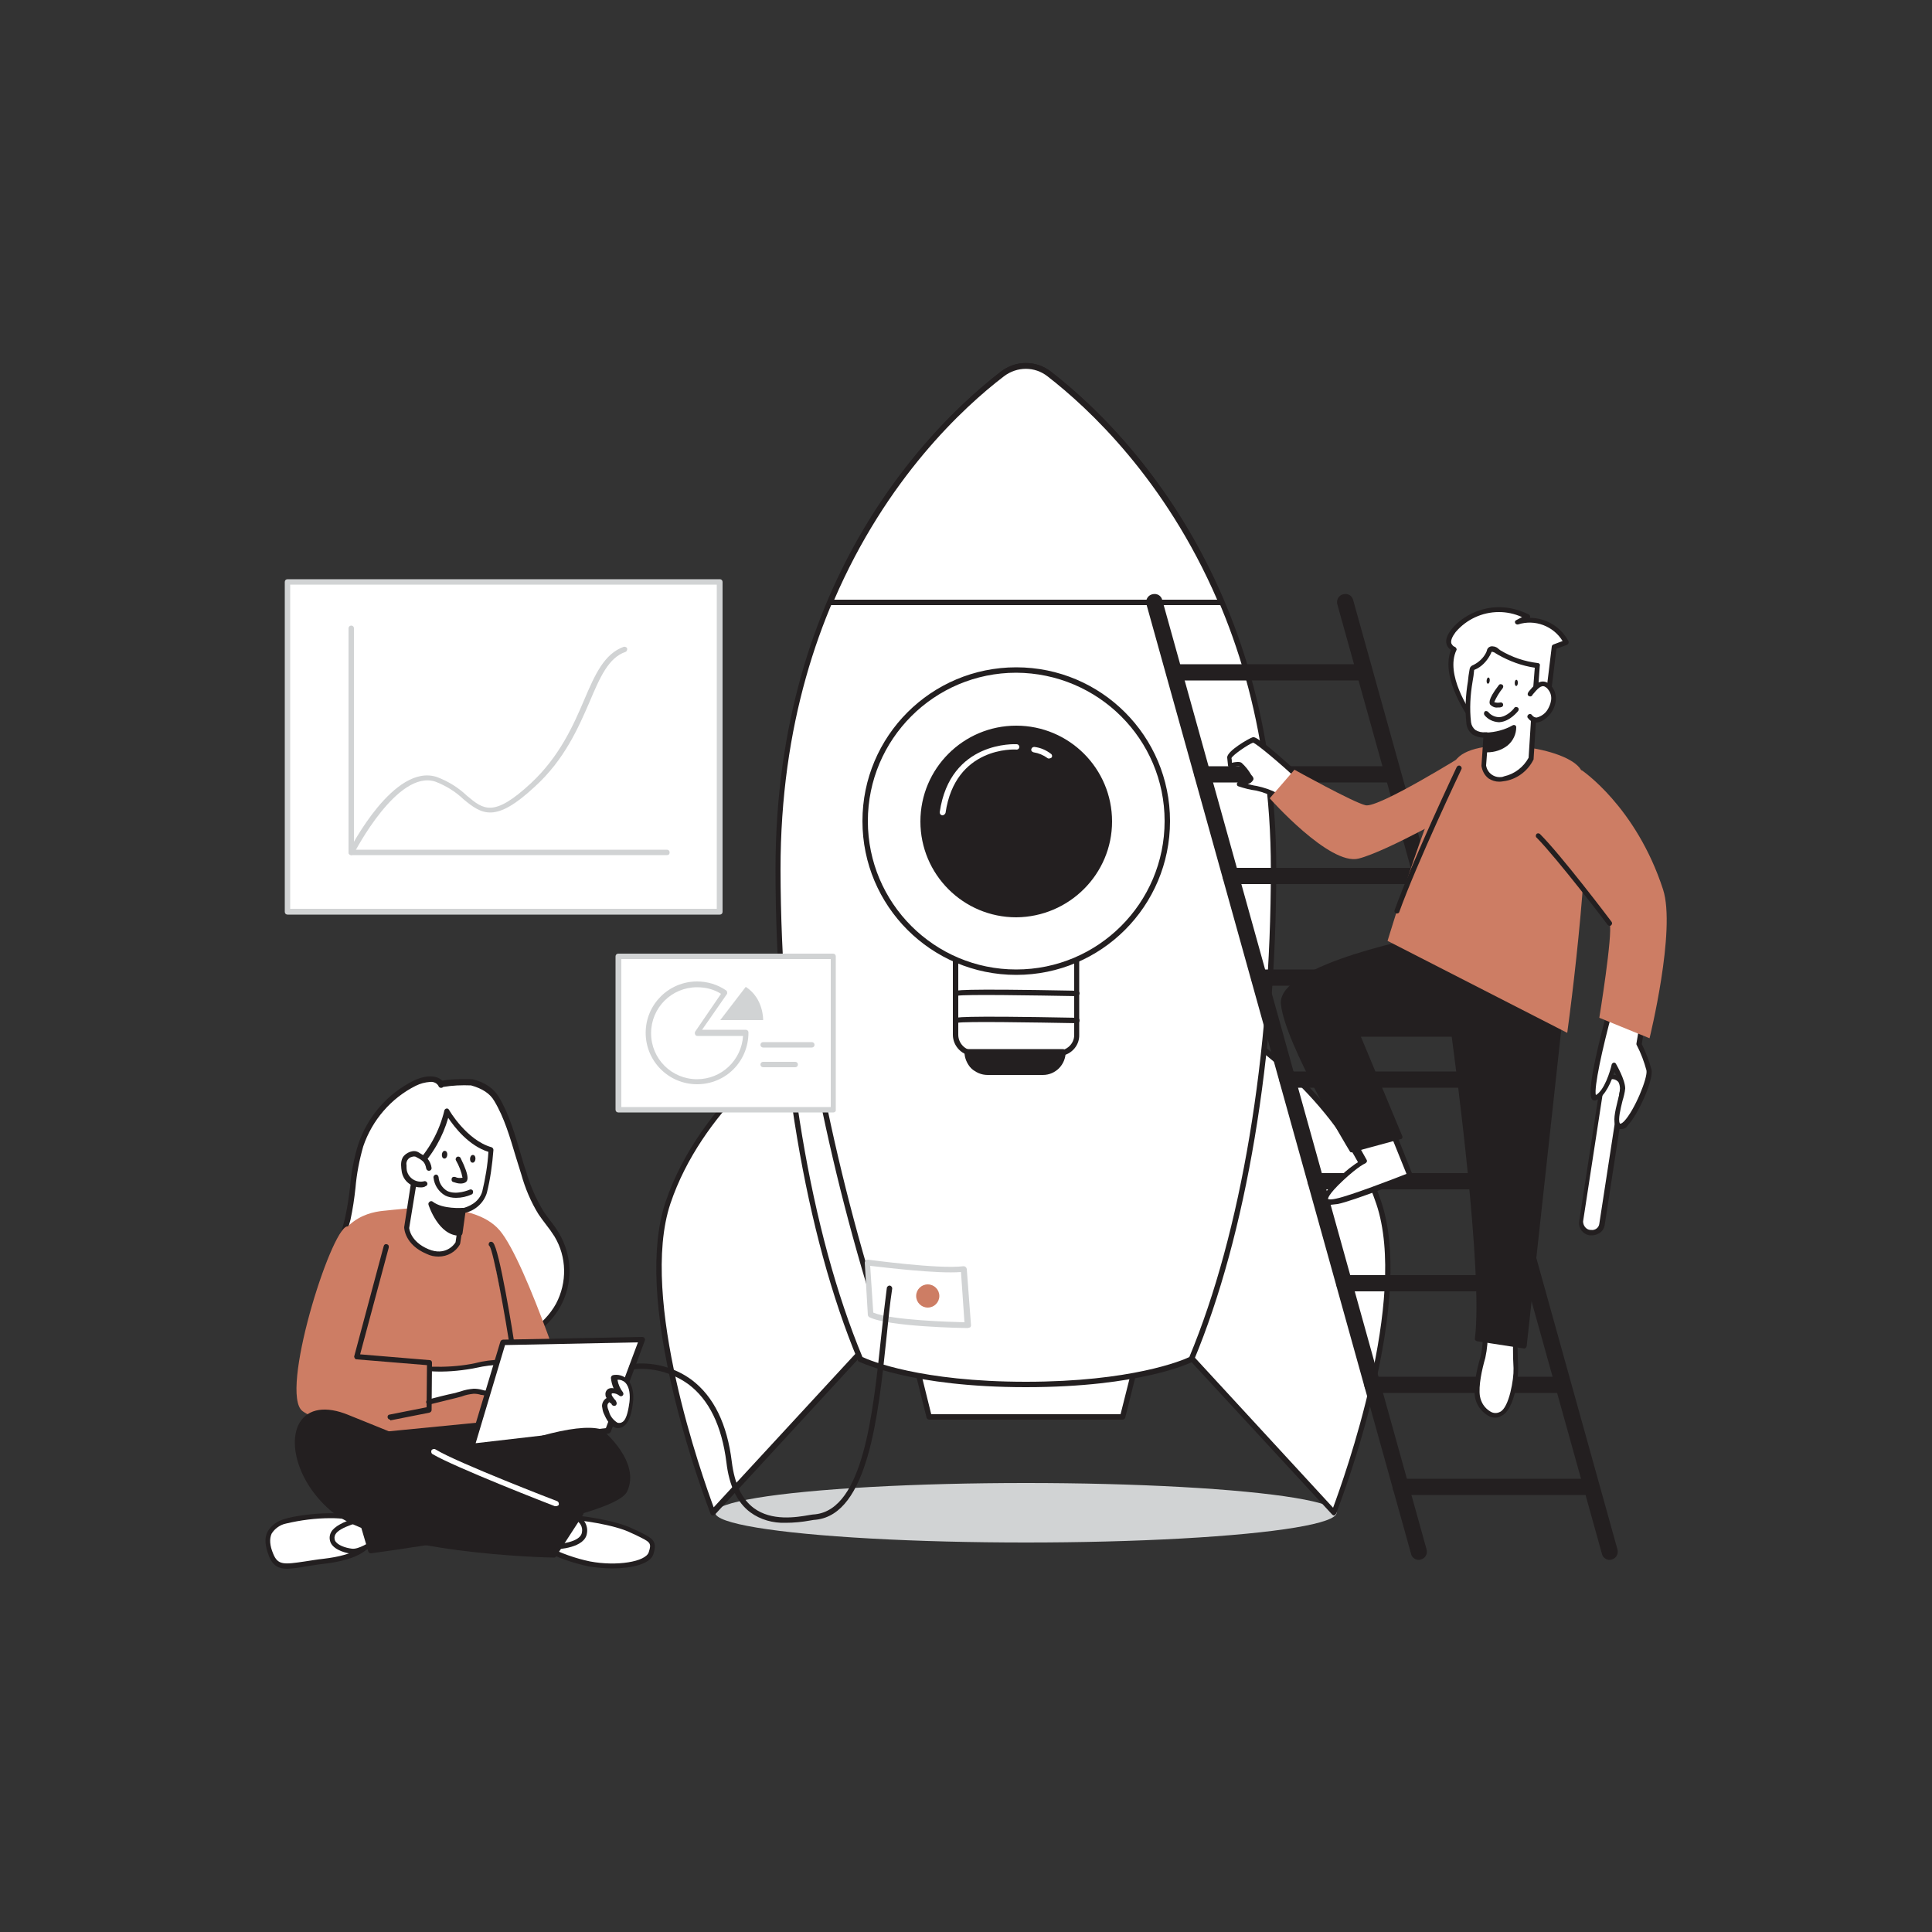 <svg transform="scale(1)" version="1.1" id="Layer_1" xmlns="http://www.w3.org/2000/svg" xmlns:xlink="http://www.w3.org/1999/xlink" x="0px" y="0px" viewBox="0 0 500 500" xml:space="preserve" class="show_show__wrapper__graphic__5Waiy "><rect x="0" y="0" width="500" height="500" fill="#333333" stroke="none"/><title>React</title><style type="text/css">
	.st0{fill:#D1D3D4;}
	.st1{fill:#FFFFFF;}
	.st2{fill:#231F20;}
	.st3{fill:#CD7D64;}
</style><g id="Shadow"><ellipse class="st0" cx="265.5" cy="391.5" rx="80.4" ry="7.7"></ellipse></g><g id="Rocket"><polygon class="st1" points="240.5,366.7 290.5,366.7 296.5,342.7 234.5,342.7 	"></polygon><path class="st2" d="M290.5,367.4h-50c-0.3,0-0.6-0.2-0.7-0.5l-6-24c-0.1-0.2,0-0.4,0.1-0.6c0.1-0.2,0.3-0.3,0.6-0.3h62
		c0.2,0,0.4,0.1,0.6,0.3c0.1,0.2,0.2,0.4,0.1,0.6l-6,24C291.1,367.2,290.8,367.4,290.5,367.4z M241,366h49l5.7-22.6h-60.3L241,366z"></path><path class="st1" d="M321.6,267.6c0,0,26.2,16.4,35.3,43.7s-11.6,80.1-11.6,80.1l-47.7-51.7L321.6,267.6z"></path><path class="st2" d="M345.3,392.2c-0.2,0-0.4-0.1-0.5-0.2L297,340.2c-0.2-0.2-0.2-0.5-0.1-0.7l24-72.1c0.1-0.4,0.5-0.5,0.9-0.4
		c0,0,0.1,0,0.1,0c0.3,0.2,26.5,16.8,35.6,44.1c3.8,11.5,3,28.5-2.4,50.7c-2.5,10.1-5.6,20.1-9.3,29.9
		C345.7,391.9,345.5,392.1,345.3,392.2L345.3,392.2z M298.4,339.6l46.6,50.6c2.8-7.6,19.5-53.9,11.2-78.6
		c-8.1-24.2-30-39.9-34.3-42.8L298.4,339.6z"></path><path class="st1" d="M208.2,267.6c0,0-26.2,16.4-35.3,43.7s11.6,80.1,11.6,80.1l47.7-51.7L208.2,267.6z"></path><path class="st2" d="M184.5,392.2h-0.1c-0.2,0-0.4-0.2-0.5-0.4c-3.7-9.8-6.8-19.8-9.3-29.9c-5.4-22.2-6.2-39.2-2.4-50.7
		c9.1-27.2,35.4-43.9,35.6-44.1c0.2-0.1,0.4-0.1,0.6-0.1c0.2,0.1,0.4,0.2,0.4,0.4l24,72.1c0.1,0.2,0,0.5-0.1,0.7L185,392
		C184.9,392.1,184.7,392.2,184.5,392.2z M207.8,268.7c-4.3,2.9-26.2,18.7-34.3,42.8c-8.2,24.6,8.4,71,11.2,78.6l46.7-50.6
		L207.8,268.7z"></path><path class="st1" d="M222.6,351.8c-13-31.2-21.2-76.4-21.2-126.7c0-76.2,42.1-115.9,58-128.3c3.6-2.8,8.5-2.8,12.1,0
		c16,12.3,58,52,58,128.3c0,50.3-8.2,95.5-21.2,126.7c0,0-13,6.6-42.9,6.6S222.6,351.8,222.6,351.8z"></path><path class="st2" d="M265.5,359c-29.7,0-42.6-6.4-43.2-6.6c-0.2-0.1-0.3-0.2-0.3-0.4c-13.5-32.4-21.3-78.7-21.3-127
		c0-75.7,40.8-115.3,58.3-128.8c3.8-3,9.2-3,13,0c17.5,13.6,58.3,53.2,58.3,128.8c0,48.3-7.8,94.6-21.3,127
		c-0.1,0.2-0.2,0.3-0.3,0.4C308.1,352.7,295.2,359,265.5,359z M223.2,351.2c1.9,0.9,15.1,6.4,42.3,6.4s40.5-5.5,42.3-6.4
		c13.4-32.2,21.1-78.2,21.1-126.2c0-75-40.4-114.3-57.8-127.7c-3.3-2.6-7.9-2.6-11.3,0c-17.4,13.5-57.8,52.7-57.8,127.7
		C202.1,273.1,209.8,319,223.2,351.2L223.2,351.2z"></path><path class="st1" d="M271.6,96.8c10.2,7.8,30.9,26.8,44.6,59.1H214.9c13.7-32.3,34.4-51.2,44.6-59.1C263,94,268,94,271.6,96.8z"></path><path class="st2" d="M316.1,156.6H214.9c-0.2,0-0.5-0.1-0.6-0.3c-0.1-0.2-0.2-0.4-0.1-0.7c13.6-32.1,33.9-51,44.8-59.4
		c3.8-3,9.2-3,13,0l0,0c10.9,8.4,31.2,27.3,44.8,59.4c0.1,0.2,0.1,0.5-0.1,0.7C316.6,156.4,316.4,156.6,316.1,156.6z M215.9,155.2
		h99.1c-13.5-31.2-33.3-49.6-43.9-57.8l0,0c-3.3-2.6-7.9-2.6-11.3,0C249.2,105.5,229.4,123.9,215.9,155.2L215.9,155.2z"></path><path class="st1" d="M247.3,241.2h31.3l0,0v27.9c0,1.9-1.5,3.4-3.4,3.4h-24.5c-1.9,0-3.4-1.5-3.4-3.4L247.3,241.2L247.3,241.2z"></path><path class="st2" d="M273.9,273.3h-21.8c-3,0-5.5-2.5-5.5-5.5v-26.6c0-0.4,0.3-0.7,0.7-0.7h31.3c0.4,0,0.7,0.3,0.7,0.7c0,0,0,0,0,0
		v26.6C279.4,270.8,276.9,273.3,273.9,273.3z M248,241.9v25.9c0,2.2,1.8,4.1,4.1,4.1h21.8c2.2,0,4.1-1.8,4.1-4c0,0,0,0,0-0.1v-25.9
		H248z"></path><circle class="st1" cx="263" cy="212.5" r="39.1"></circle><path class="st2" d="M263,252.3c-22,0-39.8-17.8-39.8-39.8c0-22,17.8-39.8,39.8-39.8c22,0,39.8,17.8,39.8,39.8c0,0,0,0,0,0
		C302.8,234.5,285,252.3,263,252.3z M263,174.1c-21.2,0-38.4,17.2-38.4,38.4c0,21.2,17.2,38.4,38.4,38.4c21.2,0,38.4-17.2,38.4-38.4
		c0,0,0,0,0,0C301.4,191.3,284.2,174.2,263,174.1z"></path><circle class="st2" cx="263" cy="212.5" r="24.1"></circle><path class="st2" d="M263,237.4c-13.7,0-24.8-11.1-24.8-24.8s11.1-24.8,24.8-24.8c13.7,0,24.8,11.1,24.8,24.8
		C287.8,226.2,276.7,237.3,263,237.4z M263,189.1c-12.9,0-23.4,10.5-23.4,23.4c0,12.9,10.5,23.4,23.4,23.4
		c12.9,0,23.4-10.5,23.4-23.4c0,0,0,0,0,0C286.4,199.6,275.9,189.1,263,189.1L263,189.1z"></path><path class="st1" d="M243.9,211h-0.1c-0.4-0.1-0.6-0.4-0.6-0.8c2.7-18.6,19.7-17.6,19.9-17.6c0.4,0,0.7,0.3,0.7,0.7
		c0,0.4-0.3,0.7-0.7,0.7c-0.6-0.1-15.9-0.8-18.4,16.4C244.5,210.8,244.2,211,243.9,211z"></path><path class="st1" d="M271.5,196.3c-0.2,0-0.3,0-0.4-0.1c-1.1-0.8-2.3-1.3-3.6-1.5c-0.4-0.1-0.7-0.4-0.6-0.8
		c0.1-0.4,0.4-0.6,0.8-0.6c1.6,0.2,3,0.8,4.3,1.8c0.3,0.2,0.4,0.7,0.1,1C271.9,196.2,271.7,196.3,271.5,196.3z"></path><path class="st2" d="M227.4,340.9c-0.3,0-0.6-0.2-0.7-0.5c-6.8-21.5-12.3-43.5-16.4-65.6c-0.1-0.4,0.2-0.7,0.6-0.8c0,0,0,0,0,0
		c0.4-0.1,0.7,0.2,0.8,0.6c4.1,22.1,9.6,44,16.4,65.5c0.1,0.4-0.1,0.8-0.4,0.9C227.5,340.9,227.5,340.9,227.4,340.9z"></path><path class="st2" d="M278.7,264.8L278.7,264.8c-11.1-0.2-29.1-0.5-30.9-0.1c-0.4,0.2-0.8,0-1-0.3c0-0.1-0.1-0.2-0.1-0.3
		c0-0.2,0.1-0.4,0.2-0.5c0.3-0.3,0.8-0.8,31.8-0.2c0.4,0,0.7,0.3,0.7,0.7C279.4,264.5,279.1,264.8,278.7,264.8L278.7,264.8z"></path><path class="st2" d="M278.7,257.8L278.7,257.8c-11.1-0.2-29.1-0.5-30.9-0.1c-0.4,0.2-0.8,0.1-1-0.3c0-0.1-0.1-0.2-0.1-0.3
		c0-0.2,0.1-0.4,0.2-0.5c0.3-0.3,0.8-0.8,31.8-0.2c0.4,0,0.7,0.3,0.7,0.7c0,0,0,0,0,0C279.4,257.4,279,257.8,278.7,257.8
		C278.7,257.8,278.7,257.8,278.7,257.8z"></path><path class="st2" d="M250.3,272.2h24.8l0,0v1.5c0,2.1-1.7,3.8-3.8,3.8h-17.3c-2.1,0-3.8-1.7-3.8-3.8L250.3,272.2L250.3,272.2
		L250.3,272.2z"></path><path class="st2" d="M269.9,278.2h-14.3c-3.3,0-6-2.7-6-6c0-0.4,0.3-0.7,0.7-0.7c0,0,0,0,0,0h24.8c0.4,0,0.7,0.3,0.7,0.7v0
		C275.8,275.5,273.2,278.2,269.9,278.2z M251.1,272.9c0.3,2.2,2.3,3.9,4.5,3.9h14.3c2.3,0,4.2-1.7,4.5-3.9H251.1z"></path></g><g id="Character_Female"><path class="st1" d="M86.3,344.4c1.6,2.9,4.2,5.2,7.3,6.5c2.6,1.1,5.5,0.8,8.3,1.4c7.8,1.5,15.6,0.5,23.1-1.7
		c7.7-2.2,15.7-5.9,19.5-13c3-5.7,2.9-12.6-0.4-18.1c-1.2-2-2.8-3.8-4.1-5.7c-1.9-3.2-3.4-6.6-4.4-10.2c-2-6.4-3.6-13.4-7-19.2
		c-1.5-2.2-3.8-3.8-6.4-4.3c-0.8-0.2-8.2,0.1-7.8,0.6c-1.5-2-4.8-1.4-7-0.3c-6.6,3.3-11.6,9.1-13.9,16.1c-2,6.1-1.9,12.7-3.4,19
		c-1.2,4.9-3.3,9.5-4.6,14.3S83.9,340,86.3,344.4z"></path><path class="st2" d="M109.4,353.7c-2.6,0-5.2-0.2-7.7-0.8c-1-0.2-2.1-0.3-3.1-0.4c-1.8,0-3.6-0.4-5.3-1c-3.2-1.4-5.9-3.8-7.6-6.8
		c-2.2-4-2.5-9.1-0.9-15.2c0.6-2.3,1.4-4.6,2.2-6.8c0.9-2.5,1.7-5,2.3-7.5c0.6-2.7,1-5.4,1.3-8.1c0.3-3.7,1-7.4,2.1-10.9
		c2.4-7.2,7.5-13.1,14.3-16.5c2.4-1.2,5.7-1.8,7.5,0c2.2-0.6,7.8-0.4,7.8-0.4c3.2,0.8,5.5,2.4,6.8,4.6c2.7,4.5,4.2,9.8,5.7,14.9
		c0.4,1.5,0.9,3,1.4,4.5c1,3.5,2.5,6.9,4.4,10.1c0.6,0.9,1.2,1.7,1.8,2.5c0.8,1,1.6,2.1,2.3,3.3c3.4,5.8,3.6,12.9,0.4,18.8
		c-3.3,6-9.8,10.4-20,13.3C120.1,352.8,114.7,353.6,109.4,353.7z M111.3,280c-1.3,0.1-2.5,0.4-3.7,1c-6.4,3.2-11.3,8.9-13.6,15.7
		c-1,3.5-1.7,7.1-2,10.7c-0.3,2.8-0.7,5.5-1.3,8.3c-0.7,2.6-1.5,5.1-2.4,7.6c-0.8,2.2-1.6,4.5-2.2,6.7c-1,3.9-1.7,9.6,0.8,14.2l0,0
		c1.6,2.8,4,5,7,6.2c1.6,0.6,3.2,0.9,4.9,0.9c1.1,0.1,2.2,0.2,3.2,0.4c6.7,1.4,14.2,0.8,22.8-1.7c9.8-2.8,16-7,19.1-12.6
		c2.9-5.5,2.8-12.1-0.4-17.4c-0.7-1.1-1.4-2.1-2.2-3.1c-0.6-0.8-1.3-1.7-1.9-2.6c-2-3.2-3.5-6.8-4.5-10.4c-0.5-1.5-0.9-3-1.4-4.5
		c-1.5-5-3-10.2-5.6-14.5c-1.1-1.9-3.1-3.2-6-4c-2.4-0.1-4.8,0-7.2,0.4l-0.1,0.1c-0.3,0.2-0.7,0.2-1-0.1c0,0,0,0,0,0
		C113.2,280.3,112.2,279.9,111.3,280z"></path><path class="st1" d="M147.1,392.6c1.4,0,11.7,1.1,16.5,3.5s5.9,2.6,4.9,5.8s-9.5,4-15.9,2.8c-4.2-0.9-8.2-2.3-11.9-4.3L147.1,392.6
		z"></path><path class="st2" d="M158.5,405.9c-2,0-4.1-0.2-6.1-0.5c-4.2-0.9-8.3-2.3-12.1-4.4c-0.2-0.1-0.3-0.3-0.3-0.4c0-0.2,0-0.4,0.1-0.5
		l6.5-7.8c0.1-0.1,0.3-0.2,0.5-0.2c1.5-0.1,11.9,1.1,16.8,3.6l1.1,0.5c3.9,1.9,5.2,2.5,4.1,6C168.3,404.8,163.4,405.9,158.5,405.9z
		 M141.7,400.2c3.5,1.8,7.2,3.1,11,3.9c6.9,1.3,14.4,0.1,15.2-2.4s0.4-2.6-3.5-4.5l-1.1-0.5c-4.4-2.2-13.8-3.4-15.9-3.4L141.7,400.2
		z"></path><path class="st1" d="M148.5,392.5c1.9,0.5,3.1,2.3,2.8,4.2c-0.4,3.4-7.7,3.6-8.1,3.6S148.5,392.5,148.5,392.5z"></path><path class="st2" d="M143.1,401c-0.2,0-0.5-0.1-0.6-0.4c-0.2-0.4-0.3-0.7,5.4-8.5c0.1-0.2,0.4-0.3,0.7-0.2c2.2,0.5,3.7,2.7,3.3,4.9
		C151.4,400.6,144.5,401,143.1,401L143.1,401z M148.7,393.3c-1.8,2.4-3.6,5-4.5,6.3c2.6-0.2,6.1-1,6.4-3
		C150.9,395.2,150.1,393.8,148.7,393.3L148.7,393.3z"></path><path class="st1" d="M94.7,400.4c-0.2,0.1-2.2,2.7-10.8,3.7s-11.8,2.9-13.7-1.6s-0.6-7.4,3.6-8.7s15.9-2.4,18.2-0.2
		S94.7,400.4,94.7,400.4z"></path><path class="st2" d="M74.4,406c-2.2,0-3.8-0.7-4.8-3.3s-1.2-4.6-0.4-6.2c0.9-1.7,2.6-2.9,4.5-3.4c4.1-1.3,16.2-2.5,18.8-0.1
		c2.4,2.3,2.8,7.1,2.8,7.3c0,0.2-0.1,0.5-0.3,0.6c-2.6,2.4-7.5,3.4-11.1,3.8c-1.8,0.2-3.4,0.5-4.8,0.7C77.6,405.7,76,405.9,74.4,406
		z M85.6,392.9c-3.9,0-7.8,0.5-11.6,1.4c-1.5,0.3-2.9,1.3-3.7,2.6c-0.6,1.3-0.5,3.1,0.4,5.2c1.2,3,2.8,2.8,8.2,2
		c1.4-0.2,3-0.5,4.9-0.7c3.4-0.4,7.8-1.3,10.2-3.3c-0.1-1-0.7-4.5-2.4-6.1C90.8,393.2,88.4,392.9,85.6,392.9z"></path><path class="st1" d="M97.4,398.6c0,0-3.9,3.3-6.5,2.9s-6.2-1.8-4.8-4.6s10.8-4.5,10.8-4.5L97.4,398.6z"></path><path class="st2" d="M91.4,402.1c-0.2,0-0.3,0-0.5,0c-1-0.1-4.3-0.8-5.3-2.8c-0.4-0.9-0.4-1.9,0.1-2.8c1.6-3,10.2-4.7,11.2-4.8
		c0.2,0,0.4,0,0.5,0.1c0.1,0.1,0.2,0.3,0.2,0.5l0.5,6.2c0,0.2-0.1,0.4-0.2,0.5C97.7,399.2,94.2,402.1,91.4,402.1z M96.4,393.1
		c-2.9,0.6-8.6,2.1-9.6,4c-0.3,0.5-0.3,1.1-0.1,1.6c0.6,1.2,2.7,1.9,4.4,2.1s4.5-1.6,5.8-2.5L96.4,393.1z"></path><path class="st2" d="M144.3,371.2c0,0-4.1,16-19.1,19.1s-22.8,2.2-28.1-7.9s-1.8-16.3-1.8-16.3l47.4-0.9L144.3,371.2z"></path><path class="st2" d="M112.8,392.6c-7.4,0-12.5-2.6-16.3-9.8c-5.4-10.4-1.9-16.8-1.8-17c0.1-0.2,0.3-0.4,0.6-0.4l47.4-0.9
		c0.3,0,0.6,0.2,0.7,0.5l1.6,6c0,0.1,0,0.2,0,0.4c0,0.2-4.4,16.5-19.7,19.6C121.2,391.9,117,392.5,112.8,392.6z M95.8,366.8
		c-0.6,1.4-2.4,7,2,15.3c5.3,10.1,13,10.5,27.4,7.5c13.6-2.8,18-16.7,18.5-18.4l-1.4-5.3L95.8,366.8z"></path><path class="st3" d="M91.7,371.3c0,0-7.8-25.1-6.7-40.8s11.3-16.9,14.8-17.2s22.4-3.2,29.5,5.1s19.5,47.3,19.5,47.3L91.7,371.3z"></path><path class="st1" d="M119.8,313.4l-1.2,8.4c-1.7,2.6-5.1,3.5-7.9,2.1c-5.3-2.2-5.4-6.2-5.4-6.2l2.5-15.5c3.9-4,6.7-9.1,7.9-14.6
		c0,0,4.7,8.2,11.5,10c-0.2,3.7-0.8,7.4-1.7,11C124.3,312.6,119.8,313.3,119.8,313.4z"></path><path class="st2" d="M113.5,325.2c-1.1,0-2.1-0.2-3.1-0.7c-5.7-2.4-5.8-6.7-5.8-6.9L107,302c0-0.2,0.1-0.3,0.2-0.4
		c3.8-3.9,6.5-8.8,7.8-14.2c0.1-0.4,0.5-0.6,0.8-0.5c0.2,0,0.3,0.2,0.4,0.3c0,0.1,4.6,7.9,11,9.7c0.3,0.1,0.5,0.4,0.5,0.7
		c-0.3,3.8-0.8,7.5-1.7,11.1c-0.8,2.6-3,4.6-5.7,5.2l-1.2,7.9c0,0.1-0.1,0.2-0.1,0.3C117.9,324,115.8,325.2,113.5,325.2z
		 M108.4,302.5l-2.5,15.3c0,0,0.2,3.5,5,5.5c4.3,1.8,6.6-1.1,7-1.8l1.2-8.2c0-0.2,0.2-0.4,0.3-0.5c0.1,0,0.2-0.1,0.3-0.1
		c1.5-0.4,4.2-1.4,5.1-4.3c0.8-3.4,1.4-6.8,1.6-10.3c-5.1-1.6-8.8-6.4-10.4-8.8C114.6,294.2,112,298.8,108.4,302.5z M118.5,321.8
		L118.5,321.8z"></path><path class="st1" d="M111,302.4c-0.1-0.8-0.4-1.5-0.9-2.1c-0.5-0.5-1.1-0.9-1.8-1.2c-0.3-0.2-0.7-0.3-1.1-0.4
		c-0.3,0-0.6,0.1-0.8,0.2c-0.6,0.2-1.2,0.6-1.6,1.2c-0.2,0.5-0.3,1-0.3,1.6c0,0.6,0,1.2,0.2,1.7c0.6,2.4,3,3.8,5.3,3.2
		c0,0,0,0,0.1,0"></path><path class="st2" d="M108.9,307.3c-0.9,0-1.8-0.2-2.6-0.7c-1.2-0.7-2-1.8-2.3-3.2c-0.1-0.6-0.2-1.3-0.2-1.9c0-0.7,0.1-1.3,0.4-1.9
		c0.4-0.7,1.1-1.2,1.9-1.5c0.3-0.1,0.7-0.2,1.1-0.2c0.5,0,1,0.2,1.4,0.5c0.7,0.4,1.4,0.8,2,1.4c0.6,0.7,1,1.6,1.1,2.5
		c0,0.4-0.3,0.7-0.7,0.7c-0.3,0-0.6-0.2-0.7-0.6c-0.1-0.6-0.3-1.2-0.7-1.7c-0.5-0.5-1-0.8-1.6-1.1c-0.3-0.2-0.5-0.3-0.8-0.3
		c-0.2,0-0.4,0-0.6,0.1c-0.5,0.1-0.9,0.4-1.2,0.9c-0.2,0.4-0.3,0.8-0.2,1.2c0,0.5,0,1,0.1,1.5c0.5,2,2.5,3.2,4.5,2.7c0,0,0,0,0,0
		c0.4-0.1,0.7,0.2,0.8,0.5c0.1,0.3-0.1,0.7-0.5,0.8C109.9,307.2,109.4,307.3,108.9,307.3z"></path><path class="st1" d="M118.6,300c0,0,2.4,4.7,1.6,5.4s-2.6-0.1-2.6-0.1"></path><path class="st2" d="M119.2,306.3c-0.7,0-1.3-0.2-1.9-0.4c-0.4-0.1-0.5-0.5-0.4-0.9c0.1-0.4,0.5-0.5,0.9-0.4
		c0.6,0.3,1.2,0.3,1.9,0.2c-0.3-1.6-0.9-3.1-1.7-4.5c-0.2-0.3,0-0.8,0.3-0.9c0.3-0.2,0.8,0,0.9,0.3c0,0,0,0,0,0
		c2.6,5.2,1.7,5.9,1.4,6.2C120.2,306.2,119.7,306.3,119.2,306.3z"></path><ellipse class="st2" transform="matrix(8.124277e-02 -0.997 0.997 8.124277e-02 -192.28 389.109)" cx="114.9" cy="298.9" rx="1" ry="0.7"></ellipse><ellipse class="st2" transform="matrix(7.428258e-02 -0.997 0.997 7.428258e-02 -185.745 399.656)" cx="122.4" cy="299.9" rx="1" ry="0.7"></ellipse><path class="st2" d="M118,310c-1,0-2-0.2-2.8-0.6c-1.7-1-2.8-2.7-3-4.6c-0.1-0.4,0.2-0.7,0.5-0.8c0,0,0,0,0,0
		c0.4-0.1,0.7,0.2,0.8,0.6c0.1,1.5,0.9,2.8,2.2,3.6c2.4,1.2,5.8-0.3,5.8-0.3c0.4-0.2,0.8,0,0.9,0.3s0,0.8-0.3,0.9
		C120.8,309.7,119.4,310,118,310z"></path><path class="st2" d="M119.8,313.4c0,0-5.4,0.5-8.2-1.8c0,0,2.4,7.5,7.4,7.5L119.8,313.4z"></path><path class="st2" d="M118.9,319.8c-5.4,0-7.9-7.7-8-8c-0.1-0.3,0-0.6,0.3-0.8c0.2-0.2,0.6-0.2,0.8,0c2.6,2,7.7,1.6,7.7,1.6
		c0.4,0,0.7,0.3,0.8,0.6c0,0.1,0,0.1,0,0.2l-0.8,5.8C119.6,319.6,119.3,319.9,118.9,319.8z M112.9,313.2c0.9,2,2.7,4.8,5.4,5.2
		l0.6-4.3C116.9,314.2,114.9,313.9,112.9,313.2L112.9,313.2z"></path><path class="st3" d="M89.8,317.4c-4.3,0.9-17.6,43.3-11.5,47.8c9.5,7,38.4-2.6,38.4-2.6l-2.9-12.5c0,0-20.9,1-21.3-3.3
		s11.7-24.4,10-27.3S89.8,317.4,89.8,317.4z"></path><path class="st1" d="M111.7,354.3c3.5,0.1,7-0.1,10.4-0.7c2.5-0.6,5.1-1,7.8-1c3.5,0.1,6.9,0.8,10.1,2.1c0.1,0,0.2,0.1,0.3,0.2
		c0.3,0.4-0.4,0.9-0.9,0.9c-1.4,0.1-2.8-0.1-4.1-0.4c3.3,1.2,6.5,2.7,9.4,4.7c0.3,0.2,0.7,0.6,0.5,1s-0.8,0.3-1.2,0.1l-7.5-3.3
		c2,0.7,3.8,1.8,5.4,3.1c0.2,0.2,0.5,0.5,0.4,0.7c-0.1,0.5-0.9,0.4-1.3,0.2c-2.3-1.1-4.5-2.4-6.6-3.8l4.7,3.5
		c0.1,0.4-0.3,0.7-0.7,0.7c-0.4,0-0.8-0.1-1.1-0.4l-5.2-2.9l3.2,2.2c0.5,0.4,1.1,0.9,0.9,1.5s-1.3,0.5-1.9,0.2
		c-2.7-1.1-5.5-1.9-8.3-2.4c-1-0.3-2-0.5-3.1-0.5c-1.6,0.2-3.2,0.6-4.7,1.1c-2.3,0.6-4.6,1.2-6.9,1.7"></path><path class="st2" d="M135.2,363.8c-0.5,0-0.9-0.1-1.4-0.3c-2.6-1.1-5.4-1.9-8.2-2.3c-0.4-0.1-0.7-0.2-1.1-0.2
		c-0.6-0.2-1.2-0.3-1.9-0.3c-1,0.1-2.1,0.3-3.1,0.7c-0.5,0.1-1,0.3-1.5,0.4c-2.3,0.6-4.6,1.1-6.9,1.7c-0.3,0.1-0.7-0.1-0.8-0.5
		c0,0,0,0,0,0c-0.1-0.3,0.1-0.7,0.5-0.8c0,0,0,0,0,0c2.3-0.6,4.6-1.2,7-1.7c0.4-0.1,0.9-0.3,1.4-0.4c1.1-0.4,2.2-0.6,3.4-0.7
		c0.8,0,1.5,0.1,2.2,0.3c0.3,0.1,0.7,0.2,1,0.2c2.9,0.5,5.7,1.3,8.4,2.4c0.3,0.2,0.7,0.2,1.1,0.2c0.1-0.1-0.1-0.4-0.6-0.7l-3.2-2.2
		c-0.3-0.2-0.4-0.6-0.2-0.9c0.2-0.3,0.6-0.4,0.9-0.2l5.2,2.9l0.4,0.2l-4-3c-0.3-0.2-0.4-0.6-0.1-0.9c0.2-0.3,0.6-0.4,0.9-0.2
		c0,0,0,0,0,0c2,1.4,4.2,2.7,6.5,3.8l0.1,0c-1.1-0.9-2.2-1.6-3.4-2.2l-1.7-0.7c-0.3-0.1-0.5-0.5-0.3-0.8c0.1-0.3,0.5-0.5,0.8-0.4
		c0.6,0.2,1.2,0.5,1.7,0.8l5.8,2.5l0.1,0l0,0c-2.8-2-5.9-3.5-9.2-4.6c-0.3-0.1-0.5-0.5-0.4-0.8c0.1-0.3,0.4-0.5,0.8-0.4
		c1.3,0.3,2.6,0.5,3.9,0.4h0.1c-3-1.2-6.3-1.8-9.5-1.9c-2.2,0-4.5,0.3-6.7,0.8l-1,0.2c-3.5,0.6-7,0.9-10.5,0.7
		c-0.4,0-0.6-0.3-0.6-0.6c0-0.4,0.3-0.6,0.6-0.6c3.4,0.1,6.9-0.1,10.2-0.7l1-0.2c2.3-0.6,4.6-0.9,6.9-0.9c3.5,0.1,7,0.8,10.3,2.1
		c0.2,0.1,0.5,0.2,0.6,0.4c0.2,0.3,0.2,0.7,0.1,1c-0.3,0.5-0.8,0.8-1.4,0.9c1.9,0.9,3.7,2,5.4,3.1c1,0.7,0.9,1.4,0.8,1.7
		c-0.1,0.3-0.3,0.5-0.6,0.6c-0.5,0.1-1,0.1-1.5-0.1l-0.9-0.4c0,0.2,0,0.3,0,0.5c-0.1,0.3-0.3,0.6-0.6,0.8c-0.5,0.2-1.1,0.2-1.6-0.1
		l-1-0.5c0,0.1-0.1,0.3-0.2,0.4c-0.2,0.3-0.6,0.5-1,0.5c-0.5,0-1-0.2-1.4-0.4l-0.1,0c0,0.2,0,0.4-0.1,0.5c-0.1,0.3-0.4,0.6-0.7,0.7
		C135.8,363.8,135.5,363.8,135.2,363.8z"></path><path class="st1" d="M127.1,322c1.2,1.1,4.4,19.5,5.7,28.1"></path><path class="st2" d="M132.8,350.8c-0.3,0-0.6-0.2-0.6-0.5c-1.4-9.6-4.5-26.5-5.5-27.8c-0.3-0.2-0.3-0.6-0.1-0.9
		c0.2-0.3,0.6-0.3,0.9-0.1c0,0,0.1,0.1,0.1,0.1c1.6,1.5,5.1,23.1,5.9,28.5c0.1,0.3-0.2,0.7-0.5,0.7
		C132.9,350.8,132.9,350.8,132.8,350.8L132.8,350.8z"></path><path class="st2" d="M101,367.4c-0.4,0-0.7-0.3-0.7-0.7c0-0.3,0.2-0.6,0.5-0.6l9.6-1.9l0.1-10.9l-18.2-1.5c-0.2,0-0.4-0.1-0.5-0.3
		c-0.1-0.2-0.2-0.4-0.1-0.6l7.6-28.4c0.1-0.4,0.4-0.6,0.8-0.5c0.4,0.1,0.6,0.4,0.5,0.8c0,0,0,0.1,0,0.1l-7.4,27.6l18,1.5
		c0.4,0,0.6,0.3,0.6,0.7l-0.1,12.2c0,0.3-0.2,0.6-0.6,0.7l-10.1,2L101,367.4z"></path><polygon class="st1" points="157.3,370.3 166.1,346.7 130.2,347.4 122.1,374.3 	"></polygon><path class="st2" d="M122.1,375c-0.4,0-0.7-0.3-0.7-0.7c0-0.1,0-0.1,0-0.2l8.1-26.9c0.1-0.3,0.4-0.5,0.7-0.5l36-0.7
		c0.2,0,0.5,0.1,0.6,0.3c0.1,0.2,0.2,0.4,0.1,0.6l-8.8,23.6c-0.1,0.2-0.3,0.4-0.6,0.5L122.1,375L122.1,375z M130.7,348.1l-7.6,25.4
		l33.7-3.9l8.3-22.2L130.7,348.1z M157.3,370.3L157.3,370.3z"></path><path class="st2" d="M155.4,370.5c0,0,9.8,7.9,6.3,15.2S96,401.3,96,401.3l-2.8-9.5C93.2,391.8,142.1,366.8,155.4,370.5z"></path><path class="st2" d="M96,402c-0.3,0-0.6-0.2-0.7-0.5l-2.8-9.5c-0.1-0.3,0.1-0.7,0.3-0.8c2-1,49.3-25,62.8-21.3
		c0.1,0,0.2,0.1,0.2,0.1c0.4,0.3,10.1,8.4,6.5,16C158.8,393.4,102.5,401.1,96,402L96,402z M94,392.2l2.5,8.4
		c24.9-3.4,62.2-10.1,64.6-15.1c3-6.3-5-13.4-6-14.3C142.7,368,99.3,389.5,94,392.2L94,392.2z"></path><path class="st2" d="M89.9,366.9c0,0,48.4,19.6,60.4,24.7l-7,10.8c0,0-44.7-0.9-57.5-12.1S73.9,360.4,89.9,366.9z"></path><path class="st2" d="M143.4,403.1L143.4,403.1c-1.8,0-45.1-1-58-12.3c-8.5-7.4-10.9-17.7-7.8-22.7c2.2-3.6,6.8-4.3,12.6-1.9l0,0
		c0.5,0.2,48.6,19.6,60.4,24.8c0.2,0.1,0.3,0.2,0.4,0.4c0.1,0.2,0,0.4-0.1,0.6l-7,10.8C143.8,403,143.6,403.1,143.4,403.1z
		 M84,366.2c-2.1-0.1-4.1,0.9-5.2,2.6c-2.8,4.5-0.4,14,7.5,20.9c11.8,10.4,52.3,11.8,56.7,11.9l6.3-9.8c-13-5.5-59.2-24.2-59.7-24.4
		l0,0C87.9,366.7,86,366.3,84,366.2z"></path><path class="st1" d="M157.5,360.9c0.1,0.3,0.2,0.5,0.4,0.8l0.9,1.4c-0.1-0.5-0.7-0.9-1.2-0.8c-0.1,0-0.1,0-0.2,0.1
		c-0.5,0.3-0.9,0.9-0.9,1.5c0,0.6,0.2,1.2,0.4,1.8c0.7,1.7,2.2,4.3,4.4,3c1.5-0.9,1.9-4,2.1-5.6c0.4-3.1-0.5-7.1-4.5-6.5
		c0.1,1.5,0.7,3,1.6,4.2C159.9,360,157.3,359.1,157.5,360.9z"></path><path class="st2" d="M160.1,369.6c-0.3,0-0.6,0-0.8-0.1c-1.6-0.5-2.5-2.5-3-3.6c-0.3-0.6-0.4-1.3-0.5-2c0-0.9,0.5-1.7,1.2-2.1l0,0
		c-0.2-0.2-0.3-0.5-0.3-0.8l0,0c-0.1-0.6,0.2-1.3,0.8-1.6c0.4-0.2,0.9-0.2,1.3-0.1c-0.4-0.9-0.6-1.8-0.7-2.7c0-0.3,0.2-0.6,0.5-0.7
		c1.3-0.3,2.7,0.1,3.7,1c1.5,1.5,1.8,4.1,1.5,6.1c-0.2,1.8-0.7,5-2.4,6.1C161.1,369.4,160.6,369.5,160.1,369.6z M157.8,362.9h-0.1
		c-0.3,0.2-0.5,0.5-0.5,0.9c0,0.5,0.2,1,0.4,1.5c0.3,1.2,1.1,2.2,2.2,2.9c0.4,0.1,0.9,0.1,1.3-0.2c1.2-0.7,1.6-3.8,1.8-5.1
		c0.2-1.7,0.1-3.9-1.1-5.1c-0.5-0.5-1.3-0.8-2-0.7c0.2,1.2,0.7,2.3,1.4,3.2c0.2,0.3,0.2,0.7-0.1,0.9c-0.2,0.2-0.6,0.2-0.8,0
		c-0.5-0.4-1.2-0.7-1.9-0.6c-0.1,0-0.1,0.2-0.1,0.3l0,0c0,0.2,0.1,0.3,0.2,0.5l0.5,0.7c0.3,0.2,0.5,0.6,0.6,1c0,0.3-0.1,0.6-0.4,0.7
		c-0.3,0.1-0.6,0-0.8-0.2l-0.3-0.5H157.8z"></path><path class="st1" d="M143.9,389.8c-0.1,0-0.2,0-0.3,0c-1.1-0.4-26-10.1-31.7-13.5c-0.3-0.2-0.4-0.7-0.2-1c0.2-0.3,0.7-0.4,1-0.2
		c5.5,3.4,31.2,13.3,31.5,13.4c0.4,0.2,0.5,0.6,0.4,1C144.5,389.6,144.2,389.8,143.9,389.8L143.9,389.8z"></path></g><g id="Ladder"><path class="st2" d="M416.6,403.7c-0.9,0-1.8-0.6-2-1.5l-68.5-245.8c-0.3-1.1,0.3-2.3,1.5-2.6s2.3,0.3,2.6,1.5L418.6,401
		c0.3,1.1-0.3,2.3-1.5,2.6c0,0,0,0,0,0C417,403.6,416.8,403.7,416.6,403.7z"></path><path class="st2" d="M367.2,403.7c-0.9,0-1.8-0.6-2-1.5l-68.5-245.8c-0.3-1.1,0.3-2.3,1.5-2.6s2.3,0.3,2.6,1.5L369.2,401
		c0.3,1.1-0.3,2.3-1.5,2.6c0,0,0,0,0,0C367.6,403.6,367.4,403.7,367.2,403.7z"></path><path class="st2" d="M352.4,176.1h-48.5c-1.2,0-2.1-0.9-2.1-2.1c0-1.2,0.9-2.1,2.1-2.1h48.5c1.2,0,2.1,0.9,2.1,2.1
		C354.4,175.2,353.5,176.1,352.4,176.1z"></path><path class="st2" d="M359.7,202.5h-48.5c-1.2,0-2.1-0.9-2.1-2.1c0-1.2,0.9-2.1,2.1-2.1c0,0,0,0,0,0h48.5c1.2,0,2.1,0.9,2.1,2.1
		C361.8,201.5,360.8,202.5,359.7,202.5L359.7,202.5z"></path><path class="st2" d="M367,228.8h-48.5c-1.2,0-2.1-0.9-2.1-2.1c0-1.2,0.9-2.1,2.1-2.1H367c1.2,0,2.1,0.9,2.1,2.1
		C369.1,227.9,368.2,228.8,367,228.8C367,228.8,367,228.8,367,228.8z"></path><path class="st2" d="M374.4,255.1h-48.5c-1.2,0-2.1-0.9-2.1-2.1c0-1.2,0.9-2.1,2.1-2.1c0,0,0,0,0,0h48.5c1.2,0,2.1,0.9,2.1,2.1
		C376.5,254.2,375.5,255.1,374.4,255.1L374.4,255.1z"></path><path class="st2" d="M381.7,281.5h-48.5c-1.2,0-2.1-0.9-2.1-2.1s0.9-2.1,2.1-2.1l0,0h48.5c1.2,0,2.1,0.9,2.1,2.1
		S382.8,281.5,381.7,281.5z"></path><path class="st2" d="M389,307.8h-48.5c-1.2,0-2.1-0.9-2.1-2.1s0.9-2.1,2.1-2.1H389c1.2,0,2.1,0.9,2.1,2.1S390.2,307.8,389,307.8z"></path><path class="st2" d="M396.4,334.2h-48.5c-1.2,0-2.1-0.9-2.1-2.1s0.9-2.1,2.1-2.1h48.5c1.2,0,2.1,0.9,2.1,2.1
		S397.5,334.2,396.4,334.2z"></path><path class="st2" d="M403.7,360.5h-48.5c-1.2,0-2.1-0.9-2.1-2.1s0.9-2.1,2.1-2.1h48.5c1.2,0,2.1,0.9,2.1,2.1
		S404.9,360.5,403.7,360.5L403.7,360.5L403.7,360.5z"></path><path class="st2" d="M411,386.9h-48.5c-1.2,0-2.1-0.9-2.1-2.1s0.9-2.1,2.1-2.1H411c1.2,0,2.1,0.9,2.1,2.1S412.2,386.9,411,386.9
		L411,386.9z"></path></g><g id="Character_Male"><path class="st1" d="M381.2,186.2c0,0-8.3-11-4.9-18.3c0,0-3.1-1-0.1-4.8s10.4-7.9,19.1-3.7l-2.7,1.4c4.9-1.5,10.3,0.6,12.7,5.2
		l-3.1,1.1l-1.8,15.2L381.2,186.2z"></path><path class="st2" d="M381.2,186.9c-0.2,0-0.4-0.1-0.5-0.3c-0.3-0.4-8.1-10.9-5.2-18.4c-0.5-0.3-0.9-0.8-1.1-1.4
		c-0.4-1.1,0.1-2.5,1.3-4c3.1-3.9,10.9-8.2,19.9-3.8c0.2,0.1,0.4,0.3,0.4,0.6c0,0.1,0,0.2-0.1,0.3c4.2,0,8,2.3,10,6
		c0.1,0.2,0.1,0.4,0,0.6c-0.1,0.2-0.2,0.3-0.4,0.4l-2.7,1l-1.8,14.8c0,0.3-0.2,0.5-0.5,0.6l-19.1,3.8L381.2,186.9z M387.9,158.4
		c-4.3,0-8.4,1.9-11.2,5.2c-0.9,1.2-1.3,2.2-1.1,2.9c0.2,0.4,0.5,0.8,0.9,0.9c0.2,0.1,0.3,0.2,0.4,0.4c0.1,0.2,0.1,0.4,0,0.5
		c-2.9,6.2,3.3,15.5,4.6,17.3l18.3-3.5l1.8-14.8c0-0.2,0.2-0.4,0.4-0.5l2.4-0.9c-2.4-3.9-7.2-5.7-11.5-4.3c-0.3,0.1-0.7-0.1-0.8-0.4
		c-0.1-0.3,0-0.6,0.3-0.7l1.5-0.8C391.9,158.8,389.9,158.4,387.9,158.4z"></path><path class="st1" d="M412.4,319.1l-1.7-0.3c-1-0.2-1.7-1.1-1.6-2.1l5.6-36.6c0.2-1,1.1-1.7,2.1-1.6l1.7,0.3c1,0.2,1.7,1.1,1.6,2.1
		l-5.6,36.6C414.4,318.6,413.4,319.3,412.4,319.1z"></path><path class="st2" d="M412.1,319.7c-0.2,0-0.3,0-0.5,0h-0.2l0,0c-1.8-0.3-3-1.9-2.7-3.7l5.4-35.1c0.3-1.8,1.9-3,3.7-2.7h0.2
		c1.8,0.3,3,1.9,2.7,3.7l-5.4,35.1c-0.1,0.8-0.6,1.6-1.3,2.1C413.4,319.4,412.8,319.7,412.1,319.7z M411.5,318.3h0.2
		c1.1,0.2,2.1-0.6,2.2-1.6l5.4-35.1c0.1-0.5-0.1-1-0.4-1.5c-0.3-0.4-0.8-0.7-1.3-0.8h-0.2c-0.5-0.1-1,0-1.5,0.4
		c-0.4,0.3-0.7,0.8-0.8,1.3l-5.4,35.1C409.7,317.2,410.5,318.2,411.5,318.3z"></path><path class="st1" d="M416.6,262c0,0-6.4,23.3-3.6,22.2c3.1-1.3,4.8-8.5,4.8-8.5s2.3,3.9,2.3,6s-2.9,9.4-0.6,9.9s8-11.8,7.4-14.6
		c-0.6-2.3-1.5-4.5-2.5-6.6l1.1-6.5"></path><path class="st2" d="M419.5,292.2h-0.3c-0.4-0.1-0.8-0.3-1-0.7c-0.8-1.2-0.3-3.6,0.5-6.8c0.3-1,0.5-2,0.6-3c-0.2-1.5-0.7-3-1.5-4.3
		c-0.7,2.3-2.3,6.3-4.7,7.3c-0.3,0.2-0.8,0.1-1-0.1c-1.7-1.5,1.7-14.9,3.8-22.8c0.1-0.3,0.4-0.5,0.8-0.5c0,0,0,0,0,0
		c0.3,0.1,0.5,0.4,0.5,0.8c-2.5,9.2-4.7,19.3-4.2,21.3c2.2-1.2,3.7-6.1,4.1-7.9c0.1-0.3,0.3-0.4,0.5-0.5c0.3,0,0.5,0.1,0.6,0.3
		c0.1,0.2,2.4,4.1,2.4,6.4c-0.1,1.1-0.4,2.2-0.7,3.2c-0.5,2-1.2,4.9-0.7,5.8c0,0.1,0.1,0.1,0.2,0.1c0,0,0.3,0,0.9-0.6
		c2.7-2.8,6.2-11.3,5.8-13.2c-0.6-2.2-1.4-4.4-2.5-6.5c-0.1-0.1-0.1-0.3-0.1-0.4l1.1-6.5c0.1-0.4,0.4-0.6,0.8-0.5s0.6,0.4,0.5,0.8
		l0,0l-1,6.3c1,2.1,1.9,4.3,2.5,6.6c0.6,2.7-3.5,11.7-6.1,14.4C420.9,291.9,420.3,292.2,419.5,292.2z M413,283.6L413,283.6z"></path><path class="st1" d="M359.8,291.6l5.1,12.6c0,0-14.9,5.8-18.9,6.7s-4.1-1,1.3-6c4.2-3.9,5.8-4.4,5.8-4.4l-2.7-4.9L359.8,291.6z"></path><path class="st2" d="M344.4,311.8c-0.7,0.1-1.4-0.2-1.8-0.8c-0.4-0.8-0.3-2.3,4.2-6.5c1.6-1.6,3.4-3,5.4-4.2l-2.4-4.3
		c-0.1-0.2-0.1-0.4,0-0.5c0.1-0.2,0.2-0.3,0.4-0.4l9.5-4c0.2-0.1,0.3-0.1,0.5,0c0.2,0.1,0.3,0.2,0.4,0.4l5,12.6
		c0.1,0.2,0.1,0.3,0,0.5c-0.1,0.2-0.2,0.3-0.4,0.3c-0.6,0.2-15,5.9-19,6.7C345.6,311.7,345,311.7,344.4,311.8z M351.3,295.9l2.4,4.3
		c0.1,0.2,0.1,0.4,0,0.5c-0.1,0.2-0.2,0.3-0.4,0.4c0,0-1.6,0.6-5.6,4.3c-4.3,4-4,4.9-4,4.9s0.3,0.3,2.1-0.1
		c3.5-0.7,15.4-5.3,18.2-6.4l-4.6-11.4L351.3,295.9z"></path><path class="st1" d="M384.3,343.7c0.2,2.5,0,5-0.6,7.5c-0.9,3.1-1.8,7.4-1.5,10.1s3.2,5.9,6.1,4.6s4-9.5,3.9-11.7s-0.4-8,0.2-11
		L384.3,343.7z"></path><path class="st2" d="M387,366.9c-0.7,0-1.4-0.2-2-0.6c-1.8-1.1-3-2.9-3.3-4.9c-0.5-3.5,1-8.8,1.5-10.4c0.5-2.4,0.7-4.8,0.5-7.3
		c0-0.2,0-0.3,0.2-0.5c0.1-0.1,0.3-0.2,0.4-0.2l8.2-0.5c0.2,0,0.4,0.1,0.5,0.2c0.1,0.1,0.2,0.3,0.1,0.5c-0.6,2.8-0.3,8.3-0.2,10.6
		v0.2c0.1,1.7-0.8,10.8-4.3,12.4C388.1,366.7,387.6,366.9,387,366.9z M385,344.3c0.1,2.4-0.1,4.8-0.6,7.1c-0.9,3.1-1.8,7.3-1.4,9.9
		c0.3,1.7,1.2,3.1,2.7,4c0.8,0.5,1.7,0.5,2.5,0.1c2.4-1.1,3.6-8.7,3.5-11.1V354c-0.2-3.4-0.2-6.7,0.1-10.1L385,344.3z"></path><path class="st2" d="M406.8,235.9c-1.5-0.9-35.1,6.4-35.1,6.4s-40.7,7.4-39.7,17.6c1,10.2,17.7,37.7,17.7,37.7l12.5-3.4l-11-26.6
		h24.9c0,0,8.5,60.7,6.1,78.8l12.2,1.9L406.8,235.9z"></path><path class="st2" d="M394.5,349L394.5,349l-12.3-1.9c-0.3-0.1-0.6-0.4-0.5-0.7c2.2-16.9-5.2-72.1-6-78.1h-23.5l10.7,25.7
		c0.1,0.2,0.1,0.3,0,0.5c-0.1,0.2-0.2,0.3-0.4,0.3l-12.5,3.4c-0.3,0.1-0.6,0-0.7-0.3c-0.7-1.1-16.7-27.7-17.8-38
		c-1.1-10.6,38.5-17.9,40.1-18.2c10.2-2.2,34-7.3,35.5-6.4c0.2,0.1,0.3,0.4,0.3,0.6l-12.3,112.5C395,348.7,394.8,349,394.5,349
		L394.5,349z M383,346l11,1.7l12.2-111.2c-3.4,0-22.4,3.9-34.3,6.5c-11.2,2-40,9-39.2,16.9c1,9.3,15.3,33.6,17.4,37.1l11.4-3.1
		l-10.8-25.9c-0.1-0.2-0.1-0.4,0.1-0.6c0.1-0.2,0.3-0.3,0.5-0.3l0,0h24.9c0.3,0,0.6,0.2,0.6,0.5C377.1,270,385.1,327.3,383,346
		L383,346z"></path><path class="st3" d="M405.6,267.3l-46.5-23.8c0,0,12.4-41.1,18-47.2s28.7-3,32.1,3S408.7,244.5,405.6,267.3z"></path><path class="st1" d="M384.6,190.1l-0.5,7.9c0,0,0.5,4.5,5.4,3.4c2.9-0.7,5.4-2.6,6.8-5.3c0,0,1.2-19,1.6-24
		c-3.5-0.4-6.9-1.6-10-3.4c-0.5-0.4-1-0.6-1.5-0.9c-1-0.1-0.9,0.4-1.3,1.2c-0.8,1.5-2,2.7-3.6,3.5c-0.2,0.1-0.4,0.2-0.5,0.4
		c-0.1,0.1-0.1,0.3-0.1,0.4c-0.5,4.5-1.4,9-0.8,13.6C380.6,190.8,384.6,190.1,384.6,190.1z"></path><path class="st2" d="M388,202.3c-1,0-1.9-0.3-2.7-0.8c-1.1-0.8-1.7-2-1.9-3.3l0.5-7.3c-1,0-2-0.3-2.8-0.8c-0.9-0.7-1.5-1.7-1.6-2.9
		c-0.4-3.6-0.2-7.3,0.4-10.9c0.1-1,0.2-1.9,0.4-2.9c0-0.2,0.1-0.5,0.2-0.7c0.2-0.3,0.5-0.5,0.8-0.6c1.4-0.7,2.6-1.8,3.3-3.2
		c0.1-0.2,0.1-0.3,0.2-0.5c0.1-0.8,0.9-1.3,1.7-1.1c0,0,0.1,0,0.1,0c0.5,0.1,0.9,0.3,1.3,0.7l0.4,0.3c3,1.8,6.3,2.9,9.7,3.3
		c0.2,0,0.3,0.1,0.4,0.2c0.1,0.1,0.2,0.3,0.1,0.5c-0.4,5-1.6,23.8-1.6,24c0,0.1,0,0.2,0,0.2c-1.4,2.9-4.1,5-7.2,5.6
		C389,202.2,388.5,202.3,388,202.3z M384.6,198.1c0.3,1.9,2,3.2,3.9,3c0.3,0,0.5-0.1,0.8-0.2c2.7-0.6,5-2.4,6.3-4.8
		c0.1-1.6,1.1-17.8,1.6-23.3c-3.4-0.5-6.6-1.7-9.6-3.4c-0.1-0.1-0.3-0.2-0.5-0.3c-0.2-0.2-0.5-0.3-0.8-0.4c-0.2,0-0.3,0-0.3,0
		c0,0.1-0.1,0.2-0.1,0.3c-0.1,0.2-0.2,0.4-0.3,0.6c-0.9,1.6-2.2,3-3.9,3.7c-0.1,0-0.2,0.1-0.2,0.1c0,0,0,0.1,0,0.1
		c-0.1,1-0.2,1.9-0.4,2.9c-0.6,3.5-0.8,7-0.4,10.5c0.1,0.8,0.5,1.5,1.1,2c0.8,0.5,1.7,0.7,2.7,0.6c0.2,0,0.4,0,0.5,0.1
		c0.1,0.1,0.2,0.3,0.2,0.5L384.6,198.1L384.6,198.1z"></path><path class="st2" d="M384.4,194c2,0.2,3.9-0.4,5.4-1.7c1.2-1,2-2.6,2-4.2c-2.2,1.3-4.7,1.9-7.2,2L384.4,194z"></path><path class="st2" d="M384.9,194.7c-0.2,0-0.4,0-0.6,0c-0.3,0-0.6-0.3-0.5-0.6l0.2-3.9c0-0.3,0.3-0.6,0.6-0.6
		c2.4-0.1,4.8-0.7,6.9-1.9c0.2-0.1,0.4-0.1,0.6,0c0.2,0.1,0.3,0.3,0.3,0.5c0,1.8-0.8,3.5-2.2,4.7
		C388.7,194.1,386.8,194.7,384.9,194.7z M385.2,190.8l-0.1,2.7c1.6,0,3.1-0.5,4.3-1.5c0.8-0.7,1.4-1.6,1.7-2.7
		C389.2,190.1,387.2,190.6,385.2,190.8L385.2,190.8z"></path><path class="st1" d="M388.5,177.7c0,0-2.8,3.6-2.2,4.3s2.3,0.4,2.3,0.4"></path><path class="st2" d="M387.6,183.1c-0.7,0.1-1.4-0.2-1.9-0.7c-0.2-0.3-0.9-1.1,2.2-5.1c0.2-0.3,0.6-0.3,0.9-0.1s0.3,0.6,0.1,0.9
		c-0.9,1.1-1.6,2.3-2.2,3.6c0.5,0.2,1.1,0.2,1.6,0.1c0.3-0.1,0.7,0.2,0.7,0.5c0,0,0,0,0,0c0.1,0.3-0.2,0.7-0.5,0.7
		C388.3,183.1,388,183.1,387.6,183.1z M386.8,181.8L386.8,181.8z"></path><ellipse class="st2" transform="matrix(0.102 -0.995 0.995 0.102 170.431 541.43)" cx="385.2" cy="176.3" rx="0.8" ry="0.4"></ellipse><ellipse class="st2" transform="matrix(3.332968e-02 -0.999 0.999 3.332968e-02 203.009 562.956)" cx="392.5" cy="176.5" rx="0.8" ry="0.4"></ellipse><path class="st1" d="M396.1,179.6c0.9-1.1,2.4-3.2,4.1-2.4c0.5,0.2,0.8,0.6,1.1,1c1.3,1.8,1,3.9-0.1,5.7c-0.9,1.5-3.6,3.8-5.2,1.7"></path><path class="st2" d="M397.6,187c-0.8,0-1.6-0.4-2.1-1.1c-0.3-0.2-0.3-0.7,0-0.9c0.2-0.3,0.7-0.3,0.9,0c0,0,0.1,0.1,0.1,0.1
		c0.3,0.4,0.7,0.6,1.2,0.6c1.2-0.3,2.3-1.1,2.9-2.2c0.5-0.9,1.6-3.1,0.1-5c-0.2-0.3-0.5-0.6-0.9-0.8c-1-0.5-2,0.7-3.1,2l-0.2,0.3
		c-0.2,0.3-0.6,0.3-0.9,0.1c0,0,0,0,0,0c-0.3-0.2-0.3-0.6-0.1-0.9l0.2-0.3c1-1.2,2.6-3.2,4.6-2.3c0.6,0.3,1,0.7,1.4,1.2
		c1.3,1.8,1.3,4.2-0.1,6.4c-0.6,1-2.2,2.7-4,2.8L397.6,187z"></path><path class="st2" d="M387.8,186.9c-1.4-0.1-2.7-0.7-3.6-1.8c-0.2-0.3-0.2-0.6,0-0.9s0.6-0.2,0.9,0c0.7,0.9,1.8,1.4,2.9,1.4
		c2.1-0.1,3.9-2.3,3.9-2.4c0.2-0.3,0.6-0.3,0.9-0.1c0,0,0,0,0,0c0.3,0.2,0.3,0.6,0.1,0.9c-0.1,0.1-2.1,2.7-4.8,2.9L387.8,186.9z"></path><path class="st3" d="M409.3,199.3c0,0,14.1,9.4,21.1,30.9c3.4,10.5-3.5,38.5-3.5,38.5l-13-5.3c0,0,3.5-21.5,2.7-24.4
		s-18.5-22.7-18.5-22.7L409.3,199.3z"></path><path class="st1" d="M337.2,202.2c0,0-11.9-11-13-10.7s-6.3,3.6-6.1,4.6s0.2,2,0.2,2s2.2-0.5,2.7-0.2c1,1.1,1.9,2.2,2.7,3.4
		c0.7,0.8-3,1.7-3,1.7c1.5,0.5,3,0.9,4.5,1.1c1.5,0.1,5.4,1.9,5.4,1.9L337.2,202.2z"></path><path class="st2" d="M330.6,206.6c-0.1,0-0.2,0-0.3-0.1c-1.7-0.8-3.4-1.5-5.2-1.9c-1.6-0.2-3.1-0.6-4.6-1.1
		c-0.3-0.1-0.4-0.3-0.4-0.6c0-0.3,0.2-0.5,0.5-0.6c0.9-0.2,1.7-0.5,2.5-0.9l-0.2-0.3c-0.7-1-1.4-1.9-2.2-2.8c-0.7,0-1.5,0.2-2.2,0.3
		c-0.2,0-0.4,0-0.5-0.1c-0.1-0.1-0.2-0.3-0.2-0.5c0,0-0.1-1-0.2-1.9c-0.2-1.7,5.8-5.1,6.6-5.3c0.4-0.1,1.4-0.4,13.6,10.9
		c0.1,0.1,0.2,0.3,0.2,0.6c0,0.2-0.1,0.4-0.3,0.5l-6.7,3.8C330.8,206.6,330.7,206.6,330.6,206.6z M322.9,202.9
		c0.8,0.2,1.5,0.4,2.3,0.5c1.9,0.4,3.7,1,5.4,1.9l5.6-3.2c-5.1-4.7-10.8-9.5-11.9-9.9c-1.2,0.4-5.3,3.2-5.6,4
		c0.1,0.4,0.1,0.8,0.1,1.2c1.9-0.4,2.3-0.1,2.5,0c1,0.9,1.8,1.9,2.5,3.1l0.4,0.5c0.2,0.3,0.3,0.6,0.1,0.9
		C324,202.4,323.5,202.8,322.9,202.9z M323.2,201.7L323.2,201.7z"></path><path class="st3" d="M379,195.3c0,0-22.3,13.9-25.6,13.1s-18.4-9.2-18.4-9.2l-6.4,7.4c0,0,15.5,17.5,23,15.6s27.2-13.2,27.2-13.2
		L379,195.3z"></path><path class="st2" d="M361.5,236.4h-0.2c-0.3-0.1-0.5-0.5-0.4-0.8c0,0,0,0,0,0c4.6-12.8,16-36.9,16.1-37.1c0.2-0.3,0.5-0.5,0.9-0.3
		c0.3,0.2,0.5,0.5,0.3,0.9c-0.1,0.2-11.5,24.2-16.1,37C362,236.3,361.8,236.4,361.5,236.4z"></path><path class="st1" d="M416.6,239c0,0-12.9-17.1-18.5-22.7"></path><path class="st2" d="M416.6,239.6c-0.2,0-0.4-0.1-0.5-0.2c-0.1-0.2-13-17.1-18.4-22.6c-0.3-0.2-0.3-0.6-0.1-0.9s0.6-0.3,0.9-0.1
		c0,0,0.1,0.1,0.1,0.1c5.5,5.5,18,22,18.5,22.7c0.2,0.3,0.1,0.7-0.2,0.9C416.9,239.6,416.7,239.6,416.6,239.6L416.6,239.6z"></path></g><g id="Charging_point"><path class="st1" d="M224.4,326.7c0,0,18.4,2.5,24.9,1.7l1.1,14.6c0,0-20.1-0.3-25.1-2.8L224.4,326.7z"></path><path class="st0" d="M250.4,343.7L250.4,343.7c-0.8,0-20.3-0.3-25.4-2.8c-0.2-0.1-0.4-0.4-0.4-0.6l-0.8-13.5c0-0.2,0.1-0.4,0.2-0.6
		c0.2-0.2,0.4-0.2,0.6-0.2c0.2,0,18.3,2.5,24.7,1.7c0.2,0,0.4,0,0.6,0.2c0.2,0.1,0.2,0.3,0.3,0.5l1.1,14.6c0,0.2-0.1,0.4-0.2,0.5
		C250.8,343.6,250.6,343.7,250.4,343.7z M226,339.7c4.8,2,20,2.4,23.6,2.5l-0.9-13c-6.2,0.5-19.9-1.2-23.5-1.6L226,339.7z"></path><path class="st2" d="M203.3,394.1c-3.3,0.1-6.5-0.8-9.1-2.7c-3.4-2.5-5.5-6.9-6.2-12.9c-1.2-9.5-4.5-16.3-9.9-20.3
		c-4.2-3-9.3-4.4-14.4-3.8c-0.4,0.1-0.7-0.2-0.8-0.6c0,0,0,0,0,0c-0.1-0.4,0.2-0.7,0.6-0.8c5.5-0.6,11,0.8,15.5,4.1
		c5.7,4.3,9.2,11.4,10.4,21.3c0.7,5.6,2.6,9.6,5.7,11.9c4.6,3.4,10.9,2.4,14.3,1.8c0.6-0.1,1.2-0.2,1.6-0.2
		c12.4-1.4,14.9-25.9,17-45.6c0.5-4.7,1-9.1,1.5-12.9c0-0.4,0.4-0.7,0.7-0.7c0.4,0,0.7,0.4,0.7,0.7c0,0,0,0.1,0,0.1
		c-0.6,3.8-1,8.2-1.5,12.9c-2.1,20.2-4.8,45.4-18.2,46.9c-0.4,0-0.9,0.1-1.5,0.2C207.5,393.9,205.4,394.1,203.3,394.1z"></path><circle class="st3" cx="240.1" cy="335.4" r="3"></circle></g><g id="Chart_line"><rect class="st1" x="74.4" y="150.6" width="111.9" height="85.4"></rect><path class="st0" d="M186.3,236.7H74.4c-0.4,0-0.7-0.3-0.7-0.7l0,0v-85.4c0-0.4,0.3-0.7,0.7-0.7l0,0h111.9c0.4,0,0.7,0.3,0.7,0.7
		l0,0V236C187,236.4,186.7,236.7,186.3,236.7z M75.1,235.2h110.4v-83.9H75.1V235.2z"></path><path class="st0" d="M172.6,221.3H90.9c-0.4,0-0.7-0.3-0.7-0.7l0,0v-58c0-0.4,0.3-0.7,0.7-0.7s0.7,0.3,0.7,0.7v57.3h81
		c0.4,0,0.7,0.3,0.7,0.7S173.1,221.3,172.6,221.3L172.6,221.3z"></path><path class="st0" d="M90.9,221.3c-0.1,0-0.2,0-0.3-0.1c-0.4-0.2-0.5-0.6-0.3-1c0,0,0,0,0,0c0.5-0.9,11.7-22.8,22.8-19.1
		c2.9,1.1,5.5,2.7,7.7,4.8c4.3,3.6,6.9,5.8,16.6-3.2c7.4-6.9,11-15,13.8-21.6s5.2-11.9,10.2-13.7c0.4-0.1,0.8,0.1,0.9,0.4
		s-0.1,0.8-0.4,0.9c-4.4,1.5-6.6,6.5-9.3,12.9c-2.9,6.7-6.5,15-14.2,22c-10.1,9.4-13.6,7.3-18.5,3.2c-2.1-2-4.6-3.5-7.2-4.5
		c-9.8-3.3-20.9,18.2-21,18.4C91.5,221.1,91.2,221.3,90.9,221.3z"></path></g><g id="Pie_Chart"><rect class="st1" x="160" y="247.5" width="55.6" height="39.7"></rect><path class="st0" d="M215.7,287.9H160c-0.4,0-0.7-0.3-0.7-0.7l0,0v-39.7c0-0.4,0.3-0.7,0.7-0.7l0,0h55.6c0.4,0,0.7,0.3,0.7,0.7l0,0
		v39.7C216.4,287.6,216,287.9,215.7,287.9z M160.8,286.5h54.2v-38.3h-54.2V286.5z"></path><path class="st0" d="M180.4,280.6c-7.4,0-13.3-6-13.3-13.3c0-7.4,6-13.3,13.3-13.3c2.7,0,5.3,0.8,7.5,2.3c0.3,0.2,0.4,0.7,0.2,1
		l-6.4,9.2H193c0.4,0,0.7,0.3,0.7,0.7l0,0C193.7,274.7,187.8,280.6,180.4,280.6z M180.4,255.5c-6.6,0-11.9,5.3-11.9,11.9
		c0,6.6,5.3,11.9,11.9,11.9c6.3,0,11.5-4.9,11.9-11.2h-11.8c-0.3,0-0.5-0.1-0.6-0.4c-0.1-0.2-0.1-0.5,0-0.7l6.7-9.8
		C184.7,256,182.6,255.5,180.4,255.5L180.4,255.5z"></path><path class="st0" d="M193,255.4l-6.6,8.6h11.1C197.5,264.1,197.7,258.4,193,255.4z"></path><path class="st0" d="M210.1,271.1h-12.6c-0.4,0-0.7-0.3-0.7-0.7s0.3-0.7,0.7-0.7h12.6c0.4,0,0.7,0.3,0.7,0.7
		S210.5,271.1,210.1,271.1z"></path><path class="st0" d="M205.8,276.2h-8.3c-0.4,0-0.7-0.3-0.7-0.7s0.3-0.7,0.7-0.7h8.3c0.4,0,0.7,0.3,0.7,0.7S206.2,276.2,205.8,276.2
		z"></path></g></svg>